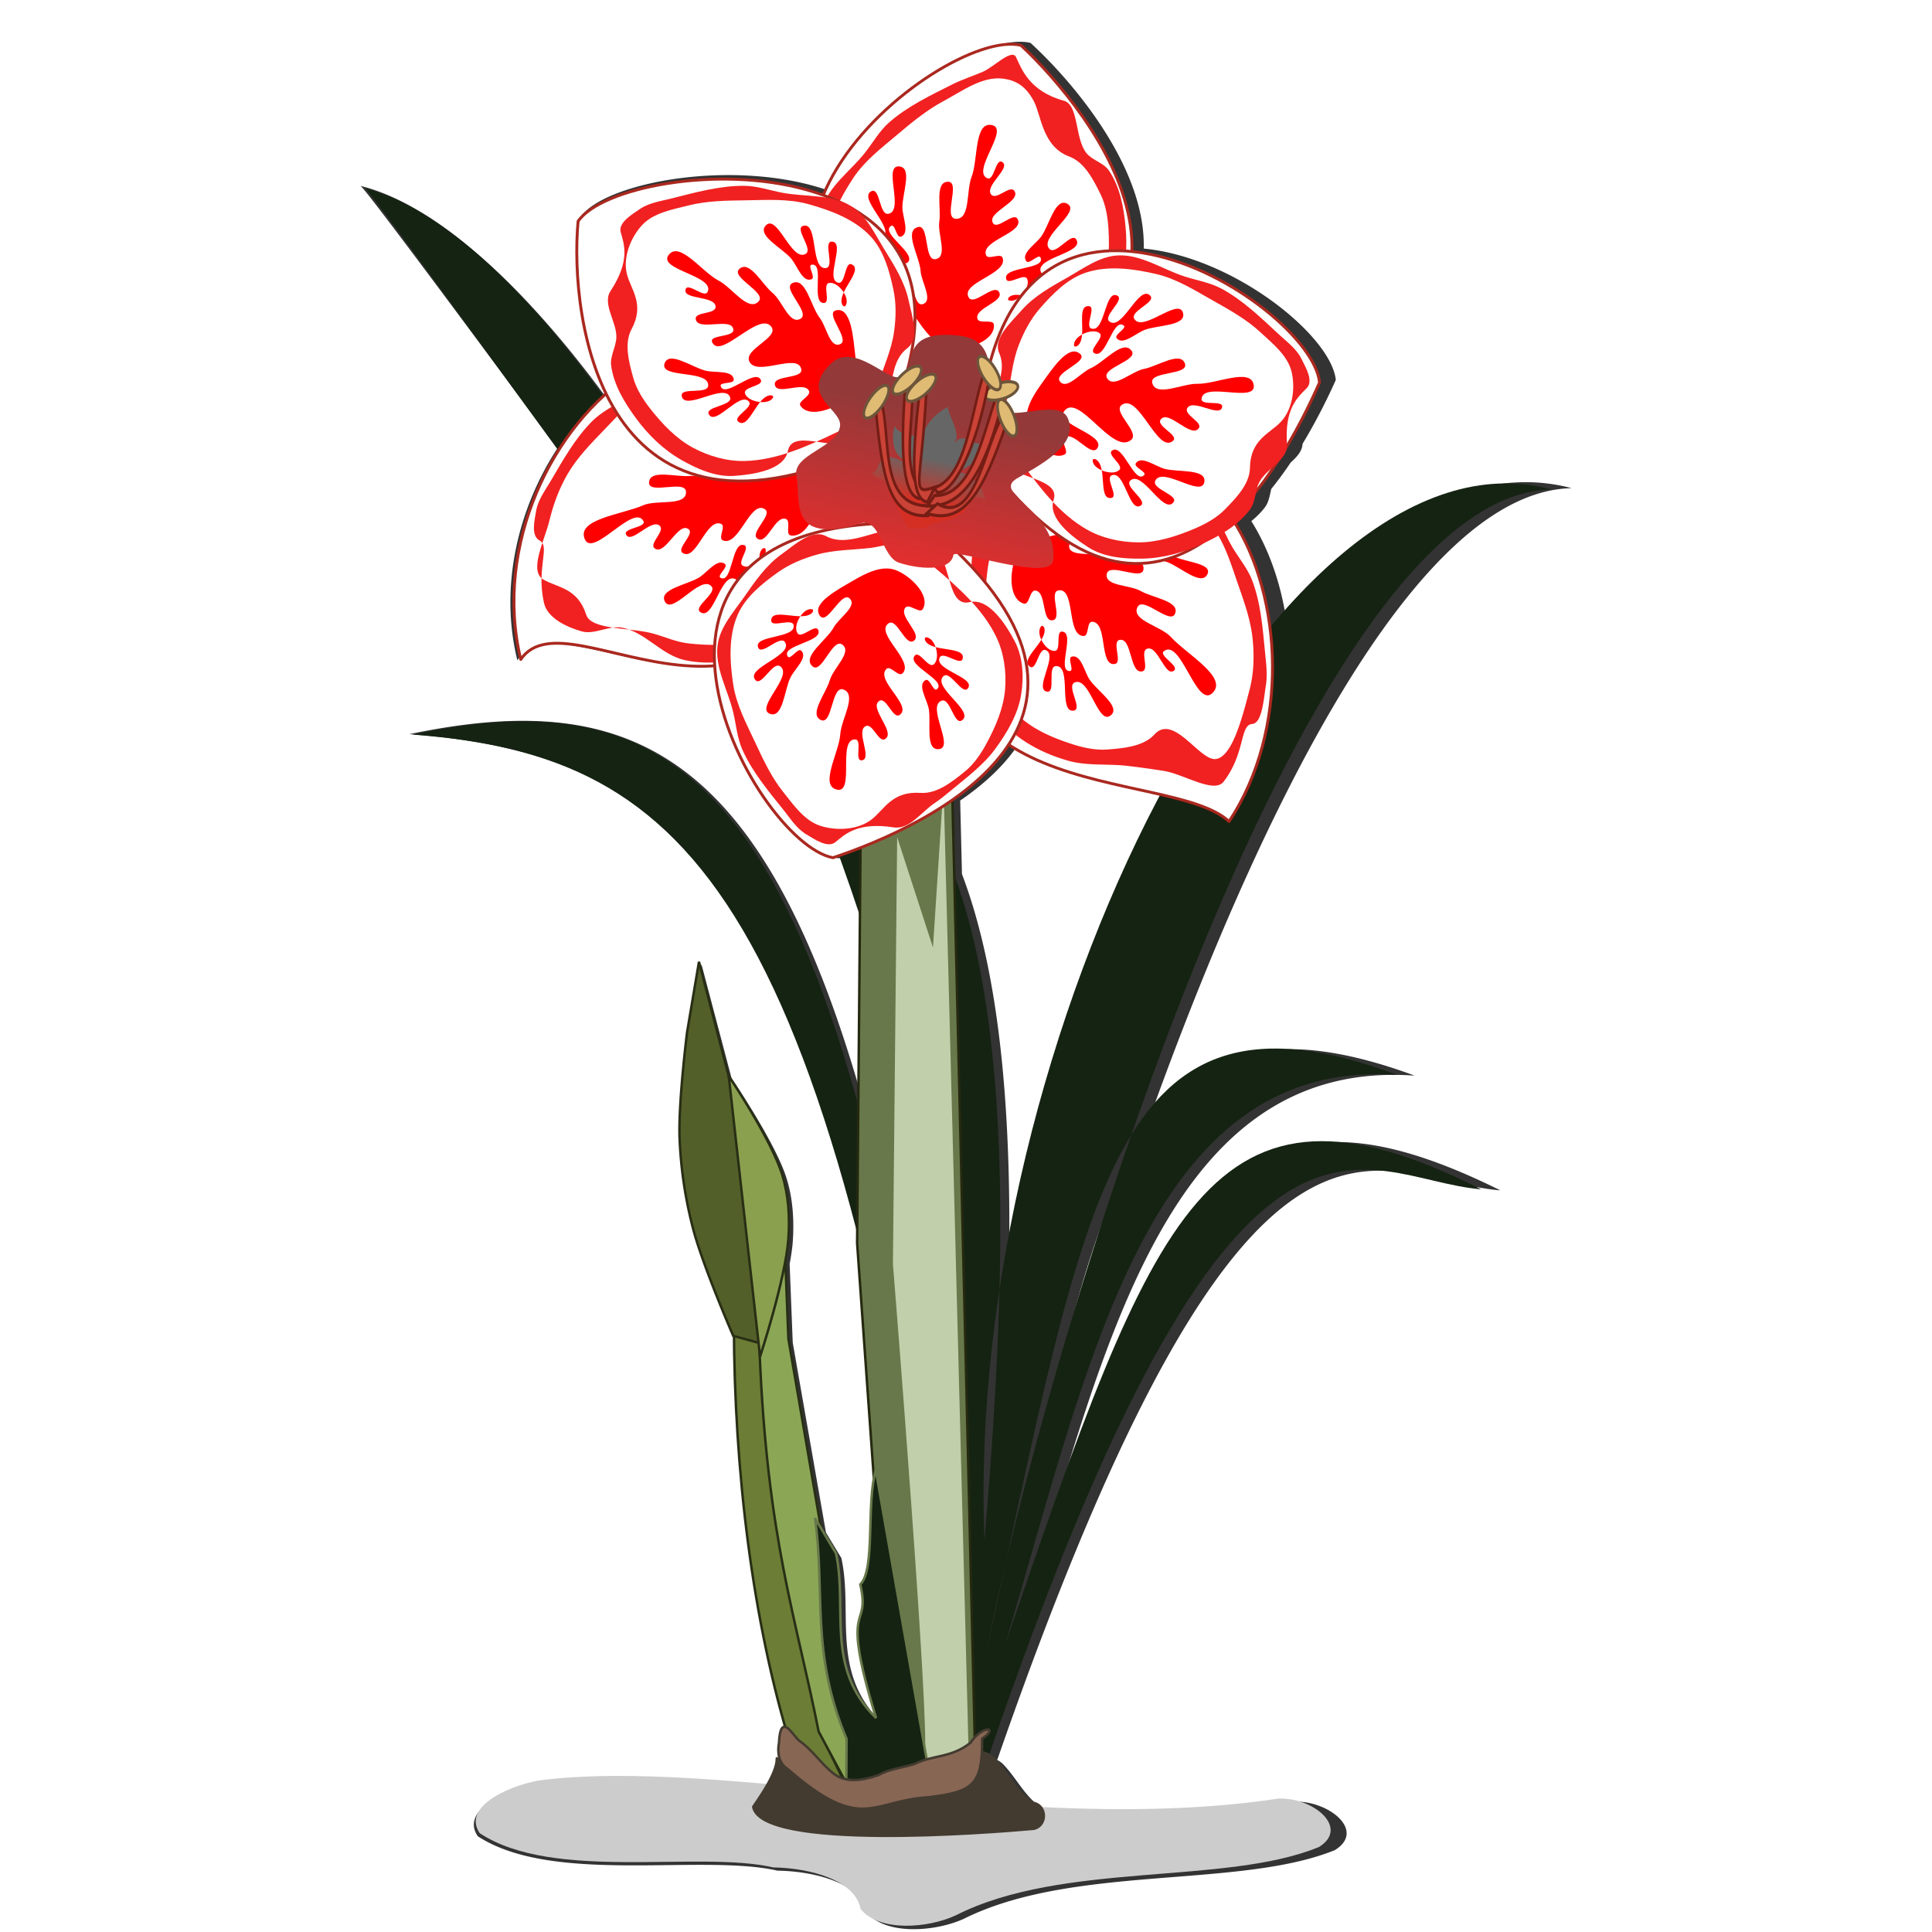 <?xml version="1.0"?>
<svg xmlns="http://www.w3.org/2000/svg" xmlns:xlink="http://www.w3.org/1999/xlink" width="300" height="300" viewBox="0 0 300 300">
  <defs>
    <filter id="l" x="-.024" width="1.047" y="-.024" height="1.049" color-interpolation-filters="sRGB">
      <feGaussianBlur stdDeviation=".128"/>
    </filter>
    <filter id="h" x="-.055" width="1.111" y="-.027" height="1.053" color-interpolation-filters="sRGB">
      <feGaussianBlur stdDeviation=".26"/>
    </filter>
    <filter id="g" x="-.029" width="1.058" y="-.048" height="1.096" color-interpolation-filters="sRGB">
      <feGaussianBlur stdDeviation=".267"/>
    </filter>
    <filter id="e" x="-.025" width="1.049" y="-.023" height="1.047" color-interpolation-filters="sRGB">
      <feGaussianBlur stdDeviation=".325"/>
    </filter>
    <filter id="f" x="-.025" width="1.049" y="-.023" height="1.047" color-interpolation-filters="sRGB">
      <feGaussianBlur stdDeviation=".279"/>
    </filter>
    <filter id="c" x="-.085" width="1.169" y="-.006" height="1.013" color-interpolation-filters="sRGB">
      <feGaussianBlur stdDeviation=".326"/>
    </filter>
    <filter id="d" x="-.008" width="1.017" y="-.021" height="1.043" color-interpolation-filters="sRGB">
      <feGaussianBlur stdDeviation=".09"/>
    </filter>
    <filter id="j" x="-.056" width="1.112" y="-.065" height="1.13" color-interpolation-filters="sRGB">
      <feGaussianBlur stdDeviation=".657"/>
    </filter>
    <linearGradient id="b">
      <stop offset="0" stop-color="#e52e2e"/>
      <stop offset="1" stop-color="#933939"/>
    </linearGradient>
    <linearGradient id="a">
      <stop offset="0" stop-color="#d52f23"/>
      <stop offset="1" stop-color="#666"/>
    </linearGradient>
    <linearGradient xlink:href="#b" id="i" x1="89.028" y1="838.65" x2="91.153" y2="822.491" gradientUnits="userSpaceOnUse"/>
    <linearGradient xlink:href="#a" id="k" x1="90.096" y1="831.85" x2="90.618" y2="827.232" gradientUnits="userSpaceOnUse"/>
  </defs>
  <path d="M158.722 6.491c-7.744-.293-24.248 10.272-29.902 23.155-14.409-5.133-34.794-1.476-38.733 4.097-.625 6.456-.046 17.793 4.42 26.832-.254.212-.506.43-.757.65-13.133-17.784-26.533-29.583-37.788-32.364.428-.017 15.544 20.391 30.604 40.735-6.03 9.218-9.086 21.321-6.233 32.936 4.638-6.654 17.893 2.111 31.15.957.92 13.597 11.997 28.583 18.743 29.794.297-.097.657-.232.973-.34a345.2 345.2 0 013.24 9.188l-.26 29.53C118.697 116.46 97.766 106.835 63.574 114c33.317 2.478 54.005 15.359 70.433 77.462l-.018 2.118 2.652 36.677c-1.013 5.426.083 14.405-2.15 16.494 1.737 7.468-3.41 1.83 2.505 20.821-8.135-7.837-4.475-17.063-6.347-25.638l-2.394-3.956-5.159-29.501-.482-12.195c.224-1.228.41-2.405.482-3.41.238-3.295.033-6.703-.945-9.867-1.731-5.604-8.508-15.484-8.508-15.484l.02.184-.014-.075-4.724-17.9-1.888 11.016s-1.402 11.006-1.183 16.522c.188 4.713.923 9.429 2.126 13.998 1.518 5.768 6.377 16.751 6.377 16.751l.12.033c.191 20.717 2.697 42.252 8.11 60.915-.495-.108-.887.437-.98 2.467-.163.841-.153 1.793.161 2.607l-.504-.193c.018 1.03-.535 2.36-1.248 3.665-13.7-1.192-26.27-1.89-36.526-.562-5.063.927-12.052 4.203-9.286 8.192 11.666 7.597 34.703 2.65 46.527 5.336 6.008.093 13.023 2.038 13.86 6.49 2.994 3.607 10.704 2.995 15.109.967 17.02-8.464 42.677-4.61 57.566-10.643 4.873-2.975-.882-7.748-6.435-7.538-12.282 1.83-25.27 1.926-38.22 1.288a2.067 2.067 0 00-.744-.257c-2.701-1.698-3.994-4.697-6.155-6.892a3.853 3.853 0 00-.898-.618c.056-.095.106-.192.142-.294 39.359-113.123 58.263-89.753 78.02-88.14-43.116-21.39-51.84 3.185-75.516 71.057 13.3-43.768 22.596-91.689 62.212-88.874-21.485-7.902-33.634-4.193-42.132 9.298-8.893 25.13-15.938 49.923-20.181 67.764-.902 4.098-1.733 7.914-2.716 12.285.703-3.541 1.627-7.71 2.716-12.285 6.798-30.908 11.742-54.368 20.18-67.764 17.493-49.432 42.098-99.975 66.5-100.52-14.8-3.916-30.315 4.826-44.213 21.118-.8-5.931-2.693-11.494-5.52-16.001.788-.644 1.512-1.35 2.115-2.153.607-.807.742-1.843.977-2.838a59.731 59.731 0 003.019-4.104c.961-.873 1.793-1.771 1.842-2.904 2.22-3.673 3.962-7.227 5.164-9.92-.692-6.812-15.758-19.063-29.825-20.399.331-12.7-11.162-26.068-17.583-31.938a6.47 6.47 0 00-1.292-.17zm0 69.752c.188.206.375.405.562.604l-.056.041a4.992 4.992 0 01-.506-.645zm-23.523 4.86c.3-.004.567.073.813.202-.307.022-.618.042-.919.068.035-.09.071-.178.106-.27zm15.094 4.916l.198.027-.034.134-.164-.16zm8 29.298c6.905 4.527 16.321 6.097 23.922 7.81-12.042 22.225-21.372 49.775-25.62 77.476-.33 12.622-1.216 25.771-2.37 38.917-.524-12.636.356-25.793 2.37-38.917.657-25.22-.936-48.305-7.223-64.879l-.275-11.413c3.68-2.523 6.987-5.512 9.196-8.994zm-28.47 157.907l2.08 3.817c-.086-.024-.168-.063-.253-.091l-1.827-3.726z" fill="#333" fill-rule="evenodd"/>
  <path d="M83.581 276.486c-4.959.924-11.805 4.19-9.096 8.166 11.427 7.572 33.993 2.642 45.575 5.318 5.884.094 12.755 2.03 13.575 6.468 2.932 3.595 10.484 2.986 14.799.964 16.67-8.436 41.803-4.595 56.387-10.607 4.773-2.966-.865-7.723-6.303-7.514-39.433 5.978-86.29-6.571-114.937-2.795z" fill="#ccc" fill-rule="evenodd"/>
  <g fill-rule="evenodd">
    <path d="M116.17 109.928c-.804-.015-58.718-80.758-59.552-80.725 38.088 9.578 101.265 126.31 92.044 226.526-16.854-129.548-38.346-151.526-84.59-141.664 43.536 3.296 65.058 25.038 84.028 157.115.875 3.866 4.851 3.194 5.482 1.349 38.552-112.755 57.07-89.46 76.421-87.852-42.232-21.321-50.777 3.174-73.968 70.825 13.027-43.626 22.134-91.391 60.938-88.585-44.714-16.734-48.154 18.758-63.698 89.056 8.651-44.36 48.394-179.09 87.565-179.981-42.545-11.454-91.13 85.678-87.972 163.186 5.529-64.108 4.974-128.509-36.698-129.25z" fill="#152312"/>
    <path d="M174.918 976.333l-9.247-1.284-4.366-62.159.513-60.36 10.788-7.963 3.082 131.51z" fill="#68784a" stroke="#25290f" stroke-width=".3" transform="matrix(1.274 0 0 1.259 -72.41 -956.287)"/>
    <path d="M171.836 856.382l3.082 120.208s-6.165 2.055-5.394-.514c.77-2.568-3.853-60.617-3.853-60.617l.514-52.655 4.366 13.613z" fill="#c1cfab" filter="url(#c)" transform="matrix(1.274 0 0 1.259 -72.41 -956.287)"/>
    <path d="M159.763 979.416l-6.421-4.11c-4.845-15.781-7.004-34.487-7.058-52.32l3.462 2.233c1.642 18.791 3.766 36.136 7.449 48.803z" fill="#6c7d35" stroke="#282f15" stroke-width=".3" transform="matrix(1.274 0 0 1.259 -72.41 -956.287)"/>
    <path d="M149.407 926.022l2.975-15.508.545 14.167 7.991 47.04-.908 7.81-3.397-6.415c-2.72-13.978-6.283-23.683-7.206-47.094z" fill="#8ba756" stroke="#282f15" stroke-width=".3" transform="matrix(1.274 0 0 1.259 -72.41 -956.287)"/>
    <path d="M149.476 925.226l-3.27-.908s-3.735-8.694-4.903-13.259a53.124 53.124 0 01-1.635-11.079c-.168-4.366.909-13.077.909-13.077l1.453-8.718 3.632 14.167 3.814 19.797z" fill="#535f29" stroke="#282f15" stroke-width=".3" transform="matrix(1.274 0 0 1.259 -72.41 -956.287)"/>
    <path d="M145.657 892.266s5.212 7.82 6.543 12.255c.752 2.504.91 5.201.727 7.81-.349 4.97-3.45 14.546-3.45 14.546z" fill="#8ba04f" stroke="#282f15" stroke-width=".3" transform="matrix(1.274 0 0 1.259 -72.41 -956.287)"/>
    <path d="M163.873 979.672c.898-1.824 2.163-1.801 5.975-2.73l-6.271-36.06c-1.179 4.073-.025 12.297-1.887 14.091 1.335 5.91-2.623 1.45 1.926 16.48-6.256-6.203-3.441-13.505-4.88-20.291l-2.569-4.367c1.285 9.076-.583 16.575 3.853 27.227l-.028 5.019z" fill="#152312" stroke="#68784a" stroke-width=".3" transform="matrix(1.274 0 0 1.259 -72.41 -956.287)"/>
  </g>
  <g fill-rule="evenodd" stroke="#433b30" stroke-width=".3" stroke-linejoin="round">
    <path d="M151.519 976.419c.03 1.743-1.927 4.569-2.878 5.989 1 5.417 28.663 3.21 34.21 2.709 1.676-.402 1.597-2.948-.109-3.208-2.077-1.344-3.07-3.718-4.733-5.455-1.213-1.178-2.978-1.015-4.54-.394-1.564.665-3.312 1.962-5.055 2.03-7 2.547-11.635.394-16.895-1.671z" fill="#433b30" transform="matrix(1.274 0 0 1.259 -72.41 -956.287)"/>
    <path d="M158.48 978.342c-1.566-1.222-2.627-2.977-4.269-4.117-.785-.725-2.257-3.558-2.43.282-.21 1.116-.06 2.48.969 3.16 9.178 8.119 10.285 3.942 17.308 3.552 5.48-.667 6.525-1.605 6.48-7.207 2.13-1.519 0-1.665-1.401.477-2.332 1.909-4.559 1.492-6.81 2.624-1.46.49-3.054.592-4.404 1.38-1.792.61-3.882 1.057-5.443-.151z" fill="#876653" filter="url(#d)" transform="matrix(1.274 0 0 1.259 -72.41 -956.287)"/>
  </g>
  <g fill-rule="evenodd">
    <path d="M170.787 824.273c-36.548 1.516-19.278 38.028 5.113 39.26-5.786-7.002 21.159-21.068-5.113-39.26z" fill="#fff" stroke="#aa281f" stroke-width=".3" stroke-linejoin="round" transform="matrix(.423 1.429 -1.445 .418 1254.262 -509.925)"/>
    <path d="M168.367 825.038c-2.588.139-5.218 2.507-7.678 1.463-1.538-.653-3.18 1.234-4.439 2.333-1.484 1.295-2.463 3.095-3.433 4.81-.92 1.623-2.143 3.269-2.233 5.132-.116 2.408 1.471 4.592 2.232 6.879.424 1.274.648 2.639 1.3 3.813 1.222 2.204 3.045 4.032 4.78 5.86.794.835 1.526 1.816 2.562 2.321.94.458 2.35 1.272 3.088.533.905-.907 2.626 1.145 6.358 1.396 1.626.109 3.07-1.51 3.945-2.885.756-1.187.164-2.895.816-4.143 1.12-2.141 3.874-3.094 5.042-5.21 1.023-1.852 1.48-4.051 1.508-6.168.026-1.905-.16-3.994-1.204-5.588-1.116-1.703-3.058-4.204-4.961-3.566-2.227.746-2.207-3.725-4.016-5.361-.991-.896-2.333-1.69-3.667-1.619zm-.199 1.723c1.47.2 2.765 1.143 3.978 1.996 2.627 1.846 5.348 3.871 6.98 6.636.933 1.583 1.372 3.497 1.392 5.335.02 1.971-.61 3.935-1.372 5.753-.484 1.154-1.33 2.12-1.994 3.18-1.273 2.028-2.13 6.045-3.821 6.083-2.971.066-3.553 2.074-4.775 3.217-1.29 1.206-3.916-1.298-5.694-2.316-1.531-.877-2.987-1.938-4.2-3.22-1.344-1.42-2.33-3.15-3.308-4.843-1.078-1.865-2.295-3.73-2.802-5.824-.57-2.351-.953-4.956-.2-7.255.63-1.922 2.2-3.463 3.726-4.79 1.106-.964 2.446-1.667 3.814-2.197 1.741-.675 3.643-.824 5.47-1.205.934-.194 1.862-.68 2.806-.55z" fill="#f12121" filter="url(#e)" transform="matrix(.423 1.429 -1.445 .418 1254.262 -509.925)"/>
    <path d="M165.664 828.061c-1.346 2.108-4.318 1.308-6.382 2.206-1.39.604-3.424.735-4.016 2.13-.2.47.469.964.425 1.474-.124 1.437-1.373 2.546-1.891 3.892-.458 1.188-1.15 2.398-1.067 3.668.096 1.445.773 2.91 1.752 3.977.986 1.076 2.834 1.048 3.838 2.107.908.959.968 2.482 1.718 3.57.647.938 1.621 1.608 2.353 2.482.78.931.995 2.599 2.163 2.932 1.337.382 2.585-1.024 3.874-1.543 1.164-.467 2.51-.628 3.487-1.414 1.136-.912 1.622-2.421 2.478-3.6.634-.874 1.263-1.754 1.966-2.572 1.01-1.177 2.633-1.92 3.23-3.351.514-1.234.368-2.701.093-4.01-.289-1.375-.941-2.695-1.785-3.818-.863-1.15-2.246-1.808-3.242-2.844-.774-.805-1.337-1.795-2.11-2.602-.875-.915-1.667-2.05-2.843-2.521-1.285-.514-2.768-.062-4.15-.149-.07-.004-.139-.017-.209-.019a3.798 3.798 0 00-.21.005" fill="#fff" filter="url(#f)" transform="matrix(.423 1.429 -1.445 .418 1254.262 -509.925)"/>
    <g fill="red" filter="url(#g)" transform="matrix(.423 1.429 -1.445 .418 1254.262 -509.925)">
      <path d="M160.007 834.55c-.826 1.185-4.28-.21-4.155 1.23.068.784 2.135-.492 2.348.267.391 1.392-4.088 1.379-3.424 2.663.431.835 2.132-1.564 2.7-.815 1.003 1.326-3.878 3.043-2.687 4.204.701.683 1.598-2.156 2.433-1.645 1.437.88-2.244 4.568-.62 5.02 1.382.383 1.255-2.585 1.752-3.93.35-.951 1.653-2.28.865-2.917-.392-.317-1.02 1.123-1.33.724-.852-1.105 3.587-1.854 2.87-3.05-.37-.617-1.626 1.117-2.081.561-.62-.757.348-2.82 1.308-2.629.103.021.081.23.02.317zM171.835 836.392c.719 1.253 4.283.166 4.032 1.588-.137.776-2.084-.675-2.362.061-.512 1.353 3.952 1.732 3.178 2.953-.503.794-1.988-1.745-2.618-1.048-1.116 1.234 3.596 3.37 2.308 4.422-.758.62-1.403-2.287-2.28-1.85-1.508.751 1.837 4.746.18 5.054-1.41.261-1.025-2.684-1.402-4.068-.267-.978-1.448-2.415-.607-2.981.418-.282.919 1.208 1.26.837.947-1.026-3.41-2.16-2.59-3.29.421-.581 1.521 1.256 2.023.742.684-.7-.1-2.84-1.073-2.733-.105.011-.101.221-.049.313z"/>
    </g>
    <path d="M168.14 829.372c-1.438-.398-3.018.603-4.227 1.48-1.362.989-4.247 2.816-3.064 4.016.83.843 1.926-2.85 2.853-2.114.902.716-.92 2.112-1.374 3.17-.604 1.407-3.04 3.334-1.796 4.228 1.033.742 1.764-3.196 2.853-2.537 1.118.678-.711 2.52-.951 3.805-.26 1.396-1.872 3.767-.529 4.227 1.24.425.74-3.714 2.008-3.382 1.5.394-.105 3.114.106 4.65.316 2.301-.576 7.067 1.725 6.752 2.09-.287-2.207-5.907-.14-6.329.744-.152.099 2.246.846 2.114 1.18-.21-.935-2.999.105-3.593.699-.4 1.476 1.65 2.114 1.162 1.065-.815-2.023-3.104-.951-3.91.68-.513 1.573 1.824 2.22 1.268 1.26-1.083-2.86-3.372-1.797-4.65.366-.44 1.322.756 1.69.317 1.162-1.383-3.28-3.905-1.902-5.073.807-.683 1.932 2.258 2.748 1.586.92-.759-1.855-2.412-1.162-3.382.347-.488 1.542.542 1.796 0 .7-1.495-1.58-3.365-3.17-3.805z" fill="red" filter="url(#h)" transform="matrix(.423 1.429 -1.445 .418 1254.262 -509.925)"/>
    <g>
      <path d="M170.787 824.273c-36.548 1.516-15.001 36.506-6.529 37.29 9.14-4.034 32.8-19.098 6.529-37.29z" fill="#fff" stroke="#aa281f" stroke-width=".3" stroke-linejoin="round" transform="scale(1.506 -1.489) rotate(-19.437 -2394.33 600.624)"/>
      <path d="M168.367 825.038c-2.588.139-5.218 2.507-7.678 1.463-1.538-.653-3.18 1.234-4.439 2.333-1.484 1.295-2.463 3.095-3.433 4.81-.92 1.623-2.143 3.269-2.233 5.132-.116 2.408 1.471 4.592 2.232 6.879.424 1.274.648 2.639 1.3 3.813 1.222 2.204 3.045 4.032 4.78 5.86.794.835 1.716 1.539 2.562 2.321.92.85 1.995 3.319 2.733 2.58.905-.907 2.416-2.892 6.148-2.642 1.625.11 2.341-3.276 3.99-4.353.829-.541 2.017-.369 2.814-.958 1.631-1.206 2.713-3.093 3.564-4.935.888-1.922 1.48-4.052 1.508-6.17.026-1.904-.16-3.993-1.204-5.587-1.116-1.703-3.058-4.204-4.961-3.566-2.227.746-2.207-3.725-4.016-5.361-.991-.896-2.333-1.69-3.667-1.619zm-.199 1.723c1.47.2 2.765 1.143 3.978 1.996 2.627 1.846 5.348 3.871 6.98 6.636.933 1.583 1.372 3.497 1.392 5.335.02 1.971-.61 3.935-1.372 5.753-.484 1.154-1.102 2.302-1.994 3.18-1.206 1.186-2.652 2.587-4.343 2.624-2.97.066-4.135 3.076-5.358 4.22-1.29 1.206-2.432 1.436-3.705 1.186-2.17-.426-3.599-2.626-5.084-4.265-1.313-1.45-2.33-3.151-3.308-4.844-1.078-1.865-2.295-3.73-2.802-5.824-.57-2.351-.953-4.956-.2-7.255.63-1.922 2.2-3.463 3.726-4.79 1.106-.964 2.446-1.667 3.814-2.197 1.741-.675 3.643-.824 5.47-1.205.934-.194 1.862-.68 2.806-.55z" fill="#f12121" filter="url(#e)" transform="scale(1.506 -1.489) rotate(-19.437 -2394.33 600.624)"/>
      <path d="M165.664 828.061c-1.346 2.108-4.318 1.308-6.382 2.206-1.39.604-3.424.735-4.016 2.13-.2.47.469.964.425 1.474-.124 1.437-1.373 2.546-1.891 3.892-.458 1.188-1.15 2.398-1.067 3.668.096 1.445.773 2.91 1.752 3.977.986 1.076 2.834 1.048 3.838 2.107.908.959 1.154 2.376 1.718 3.57.365.771.571 1.636 1.079 2.323.916 1.239 1.92 2.82 3.437 3.091 1.369.245 2.875-.577 3.874-1.543 1.12-1.08.653-3.31 1.874-4.275 1.088-.858 2.909-.017 4.09-.74.922-.562 1.264-1.753 1.967-2.571 1.01-1.177 2.633-1.92 3.23-3.351.514-1.234.368-2.701.093-4.01-.289-1.375-.941-2.695-1.785-3.818-.863-1.15-2.246-1.808-3.242-2.844-.774-.805-1.337-1.795-2.11-2.602-.875-.915-1.667-2.05-2.843-2.521-1.285-.514-2.768-.062-4.15-.149-.07-.004-.139-.017-.209-.019a3.798 3.798 0 00-.21.005" fill="#fff" filter="url(#f)" transform="scale(1.506 -1.489) rotate(-19.437 -2394.33 600.624)"/>
      <g fill="red" filter="url(#g)" transform="scale(1.506 -1.489) rotate(-19.437 -2394.33 600.624)">
        <path d="M160.007 834.55c-.826 1.185-4.28-.21-4.155 1.23.068.784 2.135-.492 2.348.267.391 1.392-4.088 1.379-3.424 2.663.431.835 2.132-1.564 2.7-.815 1.003 1.326-3.878 3.043-2.687 4.204.701.683 1.598-2.156 2.433-1.645 1.437.88-2.244 4.568-.62 5.02 1.382.383 1.255-2.585 1.752-3.93.35-.951 1.653-2.28.865-2.917-.392-.317-1.02 1.123-1.33.724-.852-1.105 3.587-1.854 2.87-3.05-.37-.617-1.626 1.117-2.081.561-.62-.757.348-2.82 1.308-2.629.103.021.081.23.02.317zM171.835 836.392c.719 1.253 4.283.166 4.032 1.588-.137.776-2.084-.675-2.362.061-.512 1.353 3.952 1.732 3.178 2.953-.503.794-1.988-1.745-2.618-1.048-1.116 1.234 3.596 3.37 2.308 4.422-.758.62-1.403-2.287-2.28-1.85-1.508.751 1.837 4.746.18 5.054-1.41.261-1.025-2.684-1.402-4.068-.267-.978-1.448-2.415-.607-2.981.418-.282.919 1.208 1.26.837.947-1.026-3.41-2.16-2.59-3.29.421-.581 1.521 1.256 2.023.742.684-.7-.1-2.84-1.073-2.733-.105.011-.101.221-.049.313z"/>
      </g>
      <path d="M168.14 829.372c-1.438-.398-3.018.603-4.227 1.48-1.362.989-4.247 2.816-3.064 4.016.83.843 1.926-2.85 2.853-2.114.902.716-.92 2.112-1.374 3.17-.604 1.407-3.04 3.334-1.796 4.228 1.033.742 1.764-3.196 2.853-2.537 1.118.678-.711 2.52-.951 3.805-.26 1.396-1.872 3.767-.529 4.227 1.24.425.74-3.714 2.008-3.382 1.5.394.06 3.1.106 4.65.057 1.938-1.716 5.607.211 5.813 1.844.197-.476-5.269 1.374-5.39.758-.05.099 2.246.846 2.114 1.18-.21-.935-2.999.105-3.593.699-.4 1.476 1.65 2.114 1.162 1.065-.815-2.023-3.104-.951-3.91.68-.513 1.573 1.824 2.22 1.268 1.26-1.083-2.86-3.372-1.797-4.65.366-.44 1.322.756 1.69.317 1.162-1.383-3.28-3.905-1.902-5.073.807-.683 1.932 2.258 2.748 1.586.92-.759-1.855-2.412-1.162-3.382.347-.488 1.542.542 1.796 0 .7-1.495-1.58-3.365-3.17-3.805z" fill="red" filter="url(#h)" transform="scale(1.506 -1.489) rotate(-19.437 -2394.33 600.624)"/>
    </g>
    <g>
      <path d="M170.787 824.273c-36.548 1.516-18.699 36.725 3.842 39.773-.385-8.525 22.725-27.45-3.842-39.773z" fill="#fff" stroke="#aa281f" stroke-width=".3" stroke-linejoin="round" transform="matrix(-.986 1.126 1.138 .975 -620.25 -911.515)"/>
      <path d="M168.367 825.038c-2.588.139-5.218 2.507-7.678 1.463-1.538-.653-3.18 1.234-4.439 2.333-1.484 1.295-2.463 3.095-3.433 4.81-.92 1.623-2.143 3.269-2.233 5.132-.116 2.408 1.471 4.592 2.232 6.879.424 1.274.648 2.639 1.3 3.813 1.222 2.204 3.045 4.032 4.78 5.86.794.835 1.582 1.715 2.562 2.321 1.198.741 3.2 2.275 3.937 1.535.905-.906 2.723 1.467 6.455 1.718 1.626.109 2.093-3.613 3.194-5.388a85.398 85.398 0 012.099-3.238c1.146-1.674 2.713-3.093 3.564-4.935.888-1.922 1.48-4.052 1.508-6.17.026-1.904-.16-3.993-1.204-5.587-1.116-1.703-3.058-4.204-4.961-3.566-2.227.746-2.207-3.725-4.016-5.361-.991-.896-2.333-1.69-3.667-1.619zm-.199 1.723c1.47.2 2.765 1.143 3.978 1.996 2.627 1.846 5.348 3.871 6.98 6.636.933 1.583 1.372 3.497 1.392 5.335.02 1.971-.61 3.935-1.372 5.753-.484 1.154-1.102 2.302-1.994 3.18-1.206 1.186-2.652 2.587-4.343 2.624-2.97.066-.969 5.304-2.191 6.447-1.29 1.207-5.356-.902-7.756-2.087-1.582-.78-2.987-1.938-4.2-3.22-1.344-1.42-2.33-3.15-3.308-4.843-1.078-1.865-2.295-3.73-2.802-5.824-.57-2.351-.953-4.956-.2-7.255.63-1.922 2.2-3.463 3.726-4.79 1.106-.964 2.446-1.667 3.814-2.197 1.741-.675 3.643-.824 5.47-1.205.934-.194 1.862-.68 2.806-.55z" fill="#f12121" filter="url(#e)" transform="matrix(-.986 1.126 1.138 .975 -620.25 -911.515)"/>
      <path d="M165.664 828.061c-1.346 2.108-4.318 1.308-6.382 2.206-1.39.604-3.424.735-4.016 2.13-.2.47.469.964.425 1.474-.124 1.437-1.373 2.546-1.891 3.892-.458 1.188-1.15 2.398-1.067 3.668.096 1.445.773 2.91 1.752 3.977.986 1.076 2.834 1.048 3.838 2.107.908.959.968 2.482 1.718 3.57.647.938 1.621 1.608 2.353 2.482.78.931 1.079 2.385 2.163 2.932 1.466.74 3.686 1.074 4.925-.003 1.478-1.284-.534-4.405.823-5.815.961-.998 2.909-.017 4.09-.74.922-.562 1.264-1.753 1.967-2.572 1.01-1.176 2.633-1.919 3.23-3.35.514-1.235.368-2.702.093-4.01-.289-1.375-.941-2.695-1.785-3.819-.863-1.15-2.246-1.808-3.242-2.844-.774-.804-1.337-1.795-2.11-2.601-.875-.915-1.667-2.05-2.843-2.522-1.285-.514-2.768-.061-4.15-.148-.07-.004-.139-.017-.209-.02a3.798 3.798 0 00-.21.006" fill="#fff" filter="url(#f)" transform="matrix(-.986 1.126 1.138 .975 -620.25 -911.515)"/>
      <g fill="red" filter="url(#g)" transform="matrix(-.986 1.126 1.138 .975 -620.25 -911.515)">
        <path d="M160.007 834.55c-.826 1.185-4.28-.21-4.155 1.23.068.784 2.135-.492 2.348.267.391 1.392-4.088 1.379-3.424 2.663.431.835 2.132-1.564 2.7-.815 1.003 1.326-3.878 3.043-2.687 4.204.701.683 1.598-2.156 2.433-1.645 1.437.88-2.244 4.568-.62 5.02 1.382.383 1.255-2.585 1.752-3.93.35-.951 1.653-2.28.865-2.917-.392-.317-1.02 1.123-1.33.724-.852-1.105 3.587-1.854 2.87-3.05-.37-.617-1.626 1.117-2.081.561-.62-.757.348-2.82 1.308-2.629.103.021.081.23.02.317zM171.835 836.392c.719 1.253 4.283.166 4.032 1.588-.137.776-2.084-.675-2.362.061-.512 1.353 3.952 1.732 3.178 2.953-.503.794-1.988-1.745-2.618-1.048-1.116 1.234 3.596 3.37 2.308 4.422-.758.62-1.403-2.287-2.28-1.85-1.508.751 1.837 4.746.18 5.054-1.41.261-1.025-2.684-1.402-4.068-.267-.978-1.448-2.415-.607-2.981.418-.282.919 1.208 1.26.837.947-1.026-3.41-2.16-2.59-3.29.421-.581 1.521 1.256 2.023.742.684-.7-.1-2.84-1.073-2.733-.105.011-.101.221-.049.313z"/>
      </g>
      <path d="M168.14 829.372c-1.438-.398-3.018.603-4.227 1.48-1.362.989-4.247 2.816-3.064 4.016.83.843 1.926-2.85 2.853-2.114.902.716-.92 2.112-1.374 3.17-.604 1.407-3.04 3.334-1.796 4.228 1.033.742 1.764-3.196 2.853-2.537 1.118.678-.711 2.52-.951 3.805-.26 1.396-1.872 3.767-.529 4.227 1.24.425.74-3.714 2.008-3.382 1.5.394-.091 3.113.106 4.65.308 2.398-.729 7.354 1.67 7.058 2.196-.27-2.254-6.203-.085-6.635.744-.148.099 2.246.846 2.114 1.18-.21-.935-2.999.105-3.593.699-.4 1.476 1.65 2.114 1.162 1.065-.815-2.023-3.104-.951-3.91.68-.513 1.573 1.824 2.22 1.268 1.26-1.083-2.86-3.372-1.797-4.65.366-.44 1.322.756 1.69.317 1.162-1.383-3.28-3.905-1.902-5.073.807-.683 1.932 2.258 2.748 1.586.92-.759-1.855-2.412-1.162-3.382.347-.488 1.542.542 1.796 0 .7-1.495-1.58-3.365-3.17-3.805z" fill="red" filter="url(#h)" transform="matrix(-.986 1.126 1.138 .975 -620.25 -911.515)"/>
    </g>
  </g>
  <g fill-rule="evenodd">
    <path d="M170.787 824.273c-36.548 1.516-14.825 34.776-6.352 35.56 9.139-4.034 32.624-17.368 6.352-35.56z" fill="#fff" stroke="#aa281f" stroke-width=".3" stroke-linejoin="round" transform="scale(1.506 1.489) rotate(5.185 8632.35 -392.722)"/>
    <path d="M168.367 825.038c-2.588.139-5.218 2.507-7.678 1.463-1.538-.653-3.18 1.234-4.439 2.333-1.484 1.295-2.463 3.095-3.433 4.81-.92 1.623-2.143 3.269-2.233 5.132-.116 2.408 1.471 4.592 2.232 6.879.424 1.274.648 2.639 1.3 3.813 1.222 2.204 3.045 4.032 4.78 5.86.794.835 1.526 1.816 2.562 2.321.94.458 2.35 1.272 3.088.533.905-.907 2.105-2.313 5.837-2.063 1.626.11 2.688-1.849 3.945-2.885.484-.398.942-.828 1.38-1.276 1.525-1.558 3.215-3.025 4.333-4.895 1.075-1.796 2.027-3.803 2.174-5.891.135-1.9-.16-3.994-1.204-5.588-1.116-1.703-3.058-4.204-4.961-3.566-2.227.746-2.207-3.725-4.016-5.361-.991-.896-2.333-1.69-3.667-1.619zm-.199 1.723c1.47.2 2.765 1.143 3.978 1.996 2.627 1.846 5.348 3.871 6.98 6.636.933 1.583 1.372 3.497 1.392 5.335.02 1.971-.61 3.935-1.372 5.753-.484 1.154-1.102 2.302-1.994 3.18-1.206 1.186-2.652 2.587-4.343 2.624-2.97.066-3.552 2.074-4.774 3.217-1.29 1.206-3.45 1.525-5.173 1.143-1.722-.382-2.987-1.938-4.2-3.22-1.344-1.42-2.33-3.15-3.308-4.843-1.078-1.865-2.295-3.73-2.802-5.824-.57-2.351-.953-4.956-.2-7.255.63-1.922 2.2-3.463 3.726-4.79 1.106-.964 2.446-1.667 3.814-2.197 1.741-.675 3.643-.824 5.47-1.205.934-.194 1.862-.68 2.806-.55z" fill="#f12121" filter="url(#e)" transform="scale(1.506 1.489) rotate(5.185 8632.35 -392.722)"/>
    <path d="M165.664 828.061c-1.346 2.108-4.318 1.308-6.382 2.206-1.39.604-3.424.735-4.016 2.13-.2.47.469.964.425 1.474-.124 1.437-1.373 2.546-1.891 3.892-.458 1.188-1.15 2.398-1.067 3.668.096 1.445.773 2.91 1.752 3.977.986 1.076 2.834 1.048 3.838 2.107.908.959.968 2.482 1.718 3.57.647.938 1.621 1.608 2.353 2.482.78.931.95 2.877 2.163 2.932 1.108.05 1.555-1.592 2.21-2.486 1.083-1.477 1.167-3.923 2.817-4.719 1.458-.703 3.316 1.266 4.812.648.997-.413 1.263-1.754 1.966-2.572 1.01-1.177 2.633-1.92 3.23-3.351.514-1.234.368-2.701.093-4.01-.289-1.375-.941-2.695-1.785-3.818-.863-1.15-2.246-1.808-3.242-2.844-.774-.805-1.337-1.795-2.11-2.602-.875-.915-1.667-2.05-2.843-2.521-1.285-.514-2.768-.062-4.15-.149-.07-.004-.139-.017-.209-.019a3.798 3.798 0 00-.21.005" fill="#fff" filter="url(#f)" transform="scale(1.506 1.489) rotate(5.185 8632.35 -392.722)"/>
    <g fill="red" filter="url(#g)" transform="scale(1.506 1.489) rotate(5.185 8632.35 -392.722)">
      <path d="M160.007 834.55c-.826 1.185-4.28-.21-4.155 1.23.068.784 2.135-.492 2.348.267.391 1.392-4.088 1.379-3.424 2.663.431.835 2.132-1.564 2.7-.815 1.003 1.326-3.878 3.043-2.687 4.204.701.683 1.598-2.156 2.433-1.645 1.437.88-2.244 4.568-.62 5.02 1.382.383 1.255-2.585 1.752-3.93.35-.951 1.653-2.28.865-2.917-.392-.317-1.02 1.123-1.33.724-.852-1.105 3.587-1.854 2.87-3.05-.37-.617-1.626 1.117-2.081.561-.62-.757.348-2.82 1.308-2.629.103.021.081.23.02.317zM171.835 836.392c.719 1.253 4.283.166 4.032 1.588-.137.776-2.084-.675-2.362.061-.512 1.353 3.952 1.732 3.178 2.953-.503.794-1.988-1.745-2.618-1.048-1.116 1.234 3.596 3.37 2.308 4.422-.758.62-1.403-2.287-2.28-1.85-1.508.751 1.837 4.746.18 5.054-1.41.261-1.025-2.684-1.402-4.068-.267-.978-1.448-2.415-.607-2.981.418-.282.919 1.208 1.26.837.947-1.026-3.41-2.16-2.59-3.29.421-.581 1.521 1.256 2.023.742.684-.7-.1-2.84-1.073-2.733-.105.011-.101.221-.049.313z"/>
    </g>
    <path d="M168.14 829.372c-1.438-.398-3.018.603-4.227 1.48-1.362.989-4.247 2.816-3.064 4.016.83.843 1.926-2.85 2.853-2.114.902.716-.92 2.112-1.374 3.17-.604 1.407-3.04 3.334-1.796 4.228 1.033.742 1.764-3.196 2.853-2.537 1.118.678-.711 2.52-.951 3.805-.26 1.396-1.872 3.767-.529 4.227 1.24.425.74-3.714 2.008-3.382 1.5.394.06 3.1.106 4.65.057 1.938-1.716 5.607.211 5.813 1.844.197-.476-5.269 1.374-5.39.758-.05.099 2.246.846 2.114 1.18-.21-.935-2.999.105-3.593.699-.4 1.476 1.65 2.114 1.162 1.065-.815-2.023-3.104-.951-3.91.68-.513 1.573 1.824 2.22 1.268 1.26-1.083-2.86-3.372-1.797-4.65.366-.44 1.322.756 1.69.317 1.162-1.383-3.28-3.905-1.902-5.073.807-.683 1.932 2.258 2.748 1.586.92-.759-1.855-2.412-1.162-3.382.347-.488 1.542.542 1.796 0 .7-1.495-1.58-3.365-3.17-3.805z" fill="red" filter="url(#h)" transform="scale(1.506 1.489) rotate(5.185 8632.35 -392.722)"/>
    <g>
      <path d="M170.787 824.273c-36.548 1.516-13.586 37.53-5.113 38.313 9.139-4.034 31.385-20.121 5.113-38.313z" fill="#fff" stroke="#aa281f" stroke-width=".3" stroke-linejoin="round" transform="matrix(-.735 1.3 -1.315 -.726 1345.84 445.214)"/>
      <path d="M168.367 825.038c-2.588.139-5.218 2.507-7.678 1.463-1.538-.653-3.18 1.234-4.439 2.333-1.484 1.295-2.463 3.095-3.433 4.81-.92 1.623-2.143 3.269-2.233 5.132-.116 2.408 1.471 4.592 2.232 6.879.424 1.274.648 2.639 1.3 3.813 1.222 2.204 3.045 4.032 4.78 5.86.794.835 1.526 1.816 2.562 2.321.94.458 2.35 1.272 3.088.533.905-.907 2.105-2.313 5.837-2.063 1.626.11 2.5-2.133 3.945-2.885.88-.457 2.018-.369 2.815-.958 1.631-1.206 2.713-3.093 3.564-4.935.888-1.922 1.48-4.052 1.508-6.17.026-1.904-.16-3.993-1.204-5.587-1.116-1.703-3.058-4.204-4.961-3.566-2.227.746-2.207-3.725-4.016-5.361-.991-.896-2.333-1.69-3.667-1.619zm-.199 1.723c1.47.2 2.765 1.143 3.978 1.996 2.627 1.846 5.348 3.871 6.98 6.636.933 1.583 1.372 3.497 1.392 5.335.02 1.971-.61 3.935-1.372 5.753-.484 1.154-1.102 2.302-1.994 3.18-1.206 1.186-2.652 2.587-4.343 2.624-2.97.066-3.552 2.074-4.774 3.217-1.29 1.206-3.45 1.525-5.173 1.143-1.722-.382-2.987-1.938-4.2-3.22-1.344-1.42-2.33-3.15-3.308-4.843-1.078-1.865-2.295-3.73-2.802-5.824-.57-2.351-.953-4.956-.2-7.255.63-1.922 2.2-3.463 3.726-4.79 1.106-.964 2.446-1.667 3.814-2.197 1.741-.675 3.643-.824 5.47-1.205.934-.194 1.862-.68 2.806-.55z" fill="#f12121" filter="url(#e)" transform="matrix(-.735 1.3 -1.315 -.726 1345.84 445.214)"/>
      <path d="M165.664 828.061c-1.346 2.108-4.318 1.308-6.382 2.206-1.39.604-3.424.735-4.016 2.13-.2.47.469.964.425 1.474-.124 1.437-1.373 2.546-1.891 3.892-.458 1.188-1.15 2.398-1.067 3.668.096 1.445.773 2.91 1.752 3.977.986 1.076 2.834 1.048 3.838 2.107.908.959.968 2.482 1.718 3.57.647.938 1.621 1.608 2.353 2.482.78.931.995 2.599 2.163 2.932 1.337.382 2.875-.577 3.874-1.543 1.12-1.08.653-3.31 1.874-4.275 1.088-.858 2.909-.017 4.09-.74.922-.562 1.264-1.753 1.967-2.571 1.01-1.177 2.633-1.92 3.23-3.351.514-1.234.368-2.701.093-4.01-.289-1.375-.941-2.695-1.785-3.818-.863-1.15-2.246-1.808-3.242-2.844-.774-.805-1.337-1.795-2.11-2.602-.875-.915-1.667-2.05-2.843-2.521-1.285-.514-2.768-.062-4.15-.149-.07-.004-.139-.017-.209-.019a3.798 3.798 0 00-.21.005" fill="#fff" filter="url(#f)" transform="matrix(-.735 1.3 -1.315 -.726 1345.84 445.214)"/>
      <g fill="red" filter="url(#g)" transform="matrix(-.735 1.3 -1.315 -.726 1345.84 445.214)">
        <path d="M160.007 834.55c-.826 1.185-4.28-.21-4.155 1.23.068.784 2.135-.492 2.348.267.391 1.392-4.088 1.379-3.424 2.663.431.835 2.132-1.564 2.7-.815 1.003 1.326-3.878 3.043-2.687 4.204.701.683 1.598-2.156 2.433-1.645 1.437.88-2.244 4.568-.62 5.02 1.382.383 1.255-2.585 1.752-3.93.35-.951 1.653-2.28.865-2.917-.392-.317-1.02 1.123-1.33.724-.852-1.105 3.587-1.854 2.87-3.05-.37-.617-1.626 1.117-2.081.561-.62-.757.348-2.82 1.308-2.629.103.021.081.23.02.317zM171.835 836.392c.719 1.253 4.283.166 4.032 1.588-.137.776-2.084-.675-2.362.061-.512 1.353 3.952 1.732 3.178 2.953-.503.794-1.988-1.745-2.618-1.048-1.116 1.234 3.596 3.37 2.308 4.422-.758.62-1.403-2.287-2.28-1.85-1.508.751 1.837 4.746.18 5.054-1.41.261-1.025-2.684-1.402-4.068-.267-.978-1.448-2.415-.607-2.981.418-.282.919 1.208 1.26.837.947-1.026-3.41-2.16-2.59-3.29.421-.581 1.521 1.256 2.023.742.684-.7-.1-2.84-1.073-2.733-.105.011-.101.221-.049.313z"/>
      </g>
      <path d="M168.14 829.372c-1.438-.398-3.018.603-4.227 1.48-1.362.989-4.247 2.816-3.064 4.016.83.843 1.926-2.85 2.853-2.114.902.716-.92 2.112-1.374 3.17-.604 1.407-3.04 3.334-1.796 4.228 1.033.742 1.764-3.196 2.853-2.537 1.118.678-.711 2.52-.951 3.805-.26 1.396-1.872 3.767-.529 4.227 1.24.425.74-3.714 2.008-3.382 1.5.394.06 3.1.106 4.65.057 1.938-1.716 5.607.211 5.813 1.844.197-.476-5.269 1.374-5.39.758-.05.099 2.246.846 2.114 1.18-.21-.935-2.999.105-3.593.699-.4 1.476 1.65 2.114 1.162 1.065-.815-2.023-3.104-.951-3.91.68-.513 1.695 1.94 2.22 1.268 1.293-1.658-5.243-2.638-4.37-4.55.592-1.295 3.424 1.365 4.264.217 1.066-1.458-3.28-3.905-1.903-5.073.807-.683 1.932 2.258 2.748 1.586.92-.759-1.855-2.412-1.162-3.382.347-.488 1.542.542 1.796 0 .7-1.495-1.58-3.365-3.17-3.805z" fill="red" filter="url(#h)" transform="matrix(-.735 1.3 -1.315 -.726 1345.84 445.214)"/>
    </g>
    <g>
      <path d="M170.787 824.273c-36.548 1.516-15.303 34.457-6.83 35.24 9.139-4.033 33.102-17.048 6.83-35.24z" fill="#fff" stroke="#aa281f" stroke-width=".3" stroke-linejoin="round" transform="matrix(.009 1.489 1.506 -.009 -1091.003 -177.006)"/>
      <path d="M168.367 825.038c-2.588.139-5.218 2.507-7.678 1.463-1.538-.653-3.18 1.234-4.439 2.333-1.484 1.295-2.463 3.095-3.433 4.81-.92 1.623-2.143 3.269-2.233 5.132-.116 2.408 1.471 4.592 2.232 6.879.424 1.274.648 2.639 1.3 3.813 1.222 2.204 3.045 4.032 4.78 5.86.794.835 1.526 1.816 2.562 2.321.94.458 2.35 1.272 3.088.533.905-.907 2.105-2.313 5.837-2.063 1.626.11 2.5-2.133 3.945-2.885.88-.457 2.018-.369 2.815-.958 1.631-1.206 2.713-3.093 3.564-4.935.888-1.922 1.48-4.052 1.508-6.17.026-1.904-.16-3.993-1.204-5.587-1.116-1.703-3.058-4.204-4.961-3.566-2.227.746-2.207-3.725-4.016-5.361-.991-.896-2.333-1.69-3.667-1.619zm-.199 1.723c1.47.2 2.765 1.143 3.978 1.996 2.627 1.846 5.348 3.871 6.98 6.636.933 1.583 1.372 3.497 1.392 5.335.02 1.971-.61 3.935-1.372 5.753-.484 1.154-1.102 2.302-1.994 3.18-1.206 1.186-2.652 2.587-4.343 2.624-2.97.066-3.552 2.074-4.774 3.217-1.29 1.206-3.45 1.525-5.173 1.143-1.722-.382-2.987-1.938-4.2-3.22-1.344-1.42-2.33-3.15-3.308-4.843-1.078-1.865-2.295-3.73-2.802-5.824-.57-2.351-.953-4.956-.2-7.255.63-1.922 2.2-3.463 3.726-4.79 1.106-.964 2.446-1.667 3.814-2.197 1.741-.675 3.643-.824 5.47-1.205.934-.194 1.862-.68 2.806-.55z" fill="#f12121" filter="url(#e)" transform="matrix(.009 1.489 1.506 -.009 -1091.003 -177.006)"/>
      <path d="M165.664 828.061c-1.346 2.108-4.318 1.308-6.382 2.206-1.39.604-3.424.735-4.016 2.13-.2.47.469.964.425 1.474-.124 1.437-1.373 2.546-1.891 3.892-.458 1.188-1.15 2.398-1.067 3.668.096 1.445.773 2.91 1.752 3.977.986 1.076 2.834 1.048 3.838 2.107.908.959.968 2.482 1.718 3.57.647.938 1.621 1.608 2.353 2.482.78.931.995 2.599 2.163 2.932 1.337.382 2.875-.577 3.874-1.543 1.12-1.08.653-3.31 1.874-4.275 1.088-.858 2.909-.017 4.09-.74.922-.562 1.264-1.753 1.967-2.571 1.01-1.177 2.633-1.92 3.23-3.351.514-1.234.368-2.701.093-4.01-.289-1.375-.941-2.695-1.785-3.818-.863-1.15-2.246-1.808-3.242-2.844-.774-.805-1.337-1.795-2.11-2.602-.875-.915-1.667-2.05-2.843-2.521-1.285-.514-2.768-.062-4.15-.149-.07-.004-.139-.017-.209-.019a3.798 3.798 0 00-.21.005" fill="#fff" filter="url(#f)" transform="matrix(.009 1.489 1.506 -.009 -1091.003 -177.006)"/>
      <g fill="red" filter="url(#g)" transform="matrix(.009 1.489 1.506 -.009 -1091.003 -177.006)">
        <path d="M160.007 834.55c-.826 1.185-4.28-.21-4.155 1.23.068.784 2.135-.492 2.348.267.391 1.392-4.088 1.379-3.424 2.663.431.835 2.132-1.564 2.7-.815 1.003 1.326-3.878 3.043-2.687 4.204.701.683 1.598-2.156 2.433-1.645 1.437.88-2.244 4.568-.62 5.02 1.382.383 1.255-2.585 1.752-3.93.35-.951 1.653-2.28.865-2.917-.392-.317-1.02 1.123-1.33.724-.852-1.105 3.587-1.854 2.87-3.05-.37-.617-1.626 1.117-2.081.561-.62-.757.348-2.82 1.308-2.629.103.021.081.23.02.317zM171.835 836.392c.719 1.253 4.283.166 4.032 1.588-.137.776-2.084-.675-2.362.061-.512 1.353 3.952 1.732 3.178 2.953-.503.794-1.988-1.745-2.618-1.048-1.116 1.234 3.596 3.37 2.308 4.422-.758.62-1.403-2.287-2.28-1.85-1.508.751 1.837 4.746.18 5.054-1.41.261-1.025-2.684-1.402-4.068-.267-.978-1.448-2.415-.607-2.981.418-.282.919 1.208 1.26.837.947-1.026-3.41-2.16-2.59-3.29.421-.581 1.521 1.256 2.023.742.684-.7-.1-2.84-1.073-2.733-.105.011-.101.221-.049.313z"/>
      </g>
      <path d="M168.14 829.372c-1.438-.398-3.018.603-4.227 1.48-1.362.989-4.247 2.816-3.064 4.016.83.843 1.926-2.85 2.853-2.114.902.716-.92 2.112-1.374 3.17-.604 1.407-3.04 3.334-1.796 4.228 1.033.742 1.764-3.196 2.853-2.537 1.118.678-.711 2.52-.951 3.805-.26 1.396-1.872 3.767-.529 4.227 1.24.425.74-3.714 2.008-3.382 1.5.394.06 3.1.106 4.65.057 1.938-1.716 5.607.211 5.813 1.844.197-.476-5.269 1.374-5.39.758-.05.099 2.246.846 2.114 1.18-.21-.935-2.999.105-3.593.699-.4 1.476 1.65 2.114 1.162 1.065-.815-2.023-3.104-.951-3.91.68-.513 1.649 1.9 2.22 1.268 1.444-1.603-4.99-3.474-3.777-5.258.71-1.044 2.857 1.89 3.67.925 1.618-1.916-5.058-5.398-3.038-6.883 1.386-1.019 2.457 4.355 3.884 3.396.99-.665-1.855-2.412-1.162-3.382.347-.488 1.542.542 1.796 0 .7-1.495-1.58-3.365-3.17-3.805z" fill="red" filter="url(#h)" transform="matrix(.009 1.489 1.506 -.009 -1091.003 -177.006)"/>
    </g>
  </g>
  <path d="M79.083 818.169c2.12-2.381 6.092 1.482 7.072.803 1.854-1.284-.55-4.898 5.626-4.822 4.166.052 3.248 3.743 4.5 6.751.974 2.338 6.339-1.417 7.555.804 1.514 2.765-2.744 5.353-4.661 6.75-2.519 1.838 4.645 3.06 4.5 8.198-.063 2.263-10.23-.38-10.287.322-.152 1.892-3.697 1.769-5.54 1.313-1.832-.453-2.321-4.508-4.265-3.724-7.315 2.949-6.353-1.752-7.072-4.34-.617-2.22 4.038-3.321 4.018-5.626-.015-1.753-4.665-2.815-1.446-6.43z" fill="url(#i)" fill-rule="evenodd" filter="url(#j)" transform="scale(1.506 1.489) rotate(5.185 8699.361 501.751)"/>
  <path d="M86.159 824.123c.224.521.919.695 1.44.823.614.117.977-.177 1.577-.345.283-1.226 1.15-2.218 2.228-2.933.28 1.073 1.13 1.948 1.191 3.081.058.26-.363.827.01.396.348-.471.965-.456 1.42-.166.383.275 2.82.26 2.995.493-.456.743-2.25 1.661-3.001 2.183-.224.267-1.23.616-.455.723.97.29 1.857.93 2.287 1.866.126.29.525.914-.069.559-1.204-.383-1.06 1.45-2.252 1.967-.692.783-2.12.836-2.98 1.42-.293.389-2.143.573-2.175.248l-1.902-2.926c-1.067-.909-.198-1.618-1.508-1.788-.206-.046-1.013-.54-.454-.664.639-.772.05-2.562 3.435-1.061-.048-.432-.818-.397-1.103-.803-.727-.68-.935-2.104-.684-3.073z" fill="url(#k)" fill-rule="evenodd" filter="url(#l)" transform="scale(1.506 1.489) rotate(5.185 8699.361 501.751)"/>
  <g stroke-width=".3">
    <g transform="matrix(1.33 -.347 .249 1.565 -295.948 -1165.768)">
      <path d="M174.613 834.779c-4.36-.755-4.519-4.45-3.978-11.573l.786.071c.286 3.717-2.275 10.094 4.328 10.697z" fill="#ca4336" fill-rule="evenodd" stroke="#741d15"/>
      <ellipse transform="rotate(-37.619)" ry=".786" rx="1.965" cy="755.862" cx="-366.848" style="isolation:auto;mix-blend-mode:normal;solid-color:#000;solid-opacity:1" color="#000" overflow="visible" fill="#e0bb74" stroke="#6d553b" stroke-linejoin="round" enable-background="accumulate"/>
    </g>
    <g transform="matrix(-1.271 -.5 -.465 1.523 755.084 -1106.759)">
      <path d="M175.006 835.728c-4.059-1.103-5.198-5.541-4.657-12.665l.786.071c.286 3.717-.788 10.143 3.47 11.412z" fill="#ca4336" fill-rule="evenodd" stroke="#741d15"/>
      <ellipse style="isolation:auto;mix-blend-mode:normal;solid-color:#000;solid-opacity:1" cx="584.335" cy="603.702" rx="1.965" ry=".786" transform="rotate(32.336)" color="#000" overflow="visible" fill="#e0bb74" stroke="#6d553b" stroke-linejoin="round" enable-background="accumulate"/>
    </g>
    <g transform="matrix(1.353 -.02 -.028 1.603 -67.234 -1256.24)">
      <path d="M172.493 834.138c-1.746-.264-2.399-3.808-1.858-10.932l.786.071c.286 3.717-1.33 8.665 1.858 10.504z" fill="#ca4336" fill-rule="evenodd" stroke="#741d15"/>
      <ellipse style="isolation:auto;mix-blend-mode:normal;solid-color:#000;solid-opacity:1" cx="-366.848" cy="755.862" rx="1.965" ry=".786" transform="rotate(-37.619)" color="#000" overflow="visible" fill="#e0bb74" stroke="#6d553b" stroke-linejoin="round" enable-background="accumulate"/>
    </g>
    <g transform="matrix(1.351 .041 -.08 1.602 -21.91 -1264.657)">
      <path d="M172.157 833.692c-1.746-.264-2.063-3.362-1.522-10.486l.786.071c-.044 8.923-1.288 9.836 1.535 8.939z" fill="#ca4336" fill-rule="evenodd" stroke="#741d15"/>
      <ellipse transform="rotate(-37.619)" ry=".786" rx="1.965" cy="755.862" cx="-366.848" style="isolation:auto;mix-blend-mode:normal;solid-color:#000;solid-opacity:1" color="#000" overflow="visible" fill="#e0bb74" stroke="#6d553b" stroke-linejoin="round" enable-background="accumulate"/>
    </g>
    <g transform="matrix(-1.298 -.403 -.384 1.551 691.207 -1149.15)">
      <path d="M173.312 835.23c-1.746-.264-3.218-4.9-2.677-12.024l.786.071c.286 3.717-.875 9.763 2.312 11.603z" fill="#ca4336" fill-rule="evenodd" stroke="#741d15"/>
      <ellipse style="isolation:auto;mix-blend-mode:normal;solid-color:#000;solid-opacity:1" cx="-366.848" cy="755.862" rx="1.965" ry=".786" transform="rotate(-37.619)" color="#000" overflow="visible" fill="#e0bb74" stroke="#6d553b" stroke-linejoin="round" enable-background="accumulate"/>
    </g>
    <g transform="matrix(-1.21 -.67 -.606 1.456 861.59 -1018.447)">
      <path d="M175.046 834.785c-4.36-.755-4.952-4.455-4.411-11.58l.786.072c.286 3.717-1.668 10.28 2.933 10.157z" fill="#ca4336" fill-rule="evenodd" stroke="#741d15"/>
      <ellipse style="isolation:auto;mix-blend-mode:normal;solid-color:#000;solid-opacity:1" cx="-366.848" cy="755.862" rx="1.965" ry=".786" transform="rotate(-37.619)" color="#000" overflow="visible" fill="#e0bb74" stroke="#6d553b" stroke-linejoin="round" enable-background="accumulate"/>
    </g>
  </g>
</svg>
